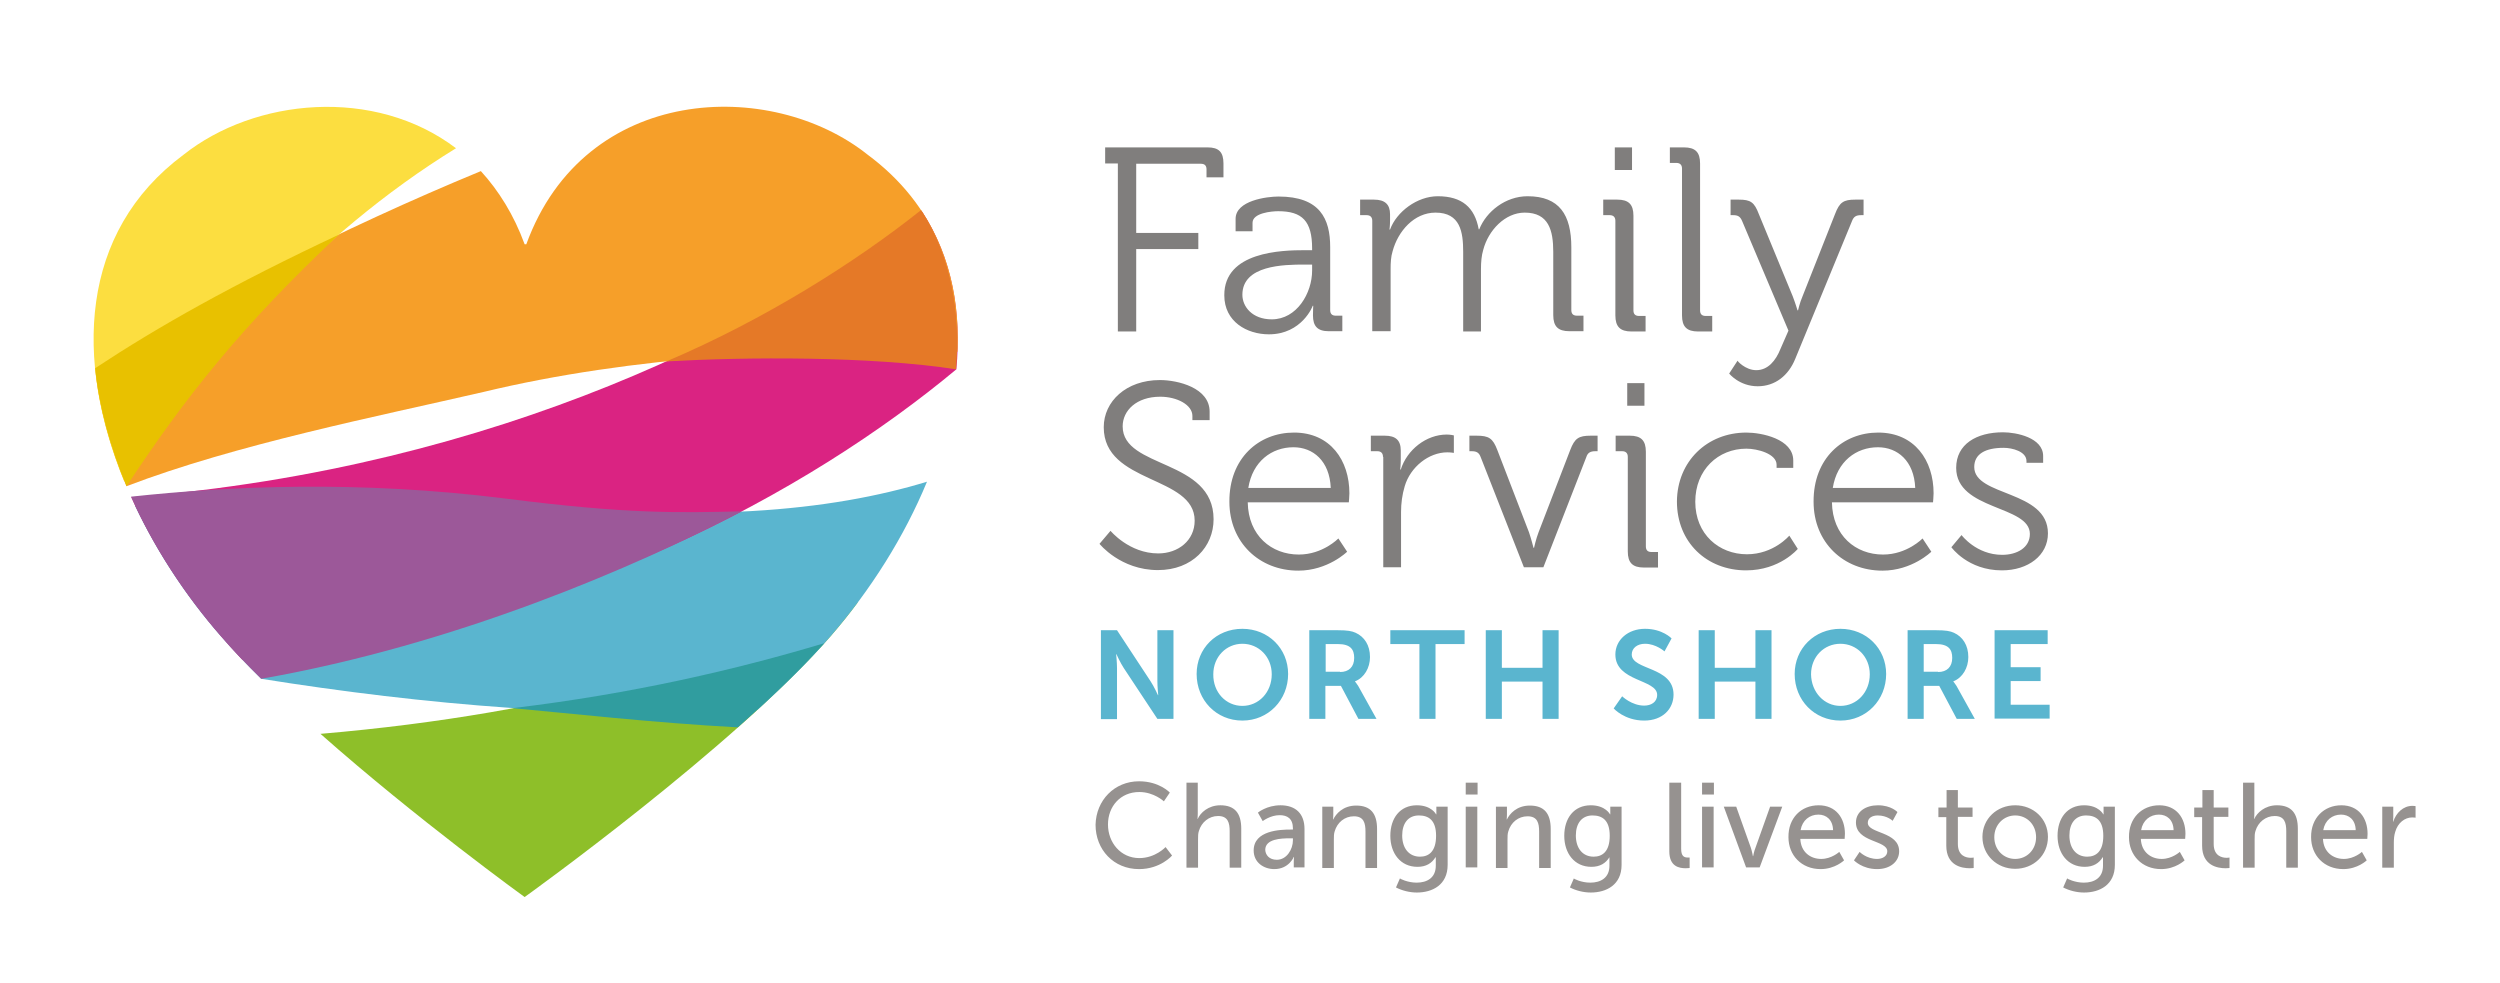 <svg xml:space="preserve" viewBox="0 0 885.4 348" y="0" x="0" xmlns="http://www.w3.org/2000/svg" id="Layer_1" version="1.1"><style type="text/css">.st0{fill:#807e7d}.st1{fill:#5ab5cf}.st2{fill:#969290}.st3{fill:#8ebf29}.st4{fill:#da2382}.st5{fill:#f69f29}.st6{fill:#e57927}.st7{fill:#fcde40}.st8{fill:#e8c100}.st9{fill:#9c5899}.st10{fill:#309d9f}</style><path d="M395.8 57.9h-4.4v-5.7h36.3c4 0 5.6 1.7 5.6 5.7v4.9h-6V60c0-1.4-.7-2-2-2h-22.9v24.5h22v5.7h-22v29.2h-6.5V57.9zm66.3 30.7h2.6V88c0-9.7-3.5-13.2-12-13.2-2.3 0-9.1.6-9.1 4.1v3h-6v-4.4c0-6.5 11.1-7.9 15.2-7.9 14.7 0 18.3 7.9 18.3 17.9v22.3c0 1.4.7 2 2 2h2.3v5.5h-4.8c-4 0-5.6-1.8-5.6-5.6 0-2 .1-3.4.1-3.4h-.2c.1 0-3.8 10.1-15.5 10.1-7.8 0-15.8-4.5-15.8-13.8-.1-15.5 20.4-16 28.5-16zm-11.7 24.5c8.9 0 14.3-9.3 14.3-17.3v-2.1H462c-7.3 0-22 .2-22 10.7 0 4.2 3.5 8.7 10.4 8.7zM486 78.2c0-1.3-.7-2-2-2h-2.3v-5.5h4.9c3.9 0 5.7 1.7 5.7 5.2V78c0 1.9-.2 3.3-.2 3.3h.2c2.3-6.3 9.6-11.8 16.9-11.8 8.6 0 13.1 4 14.5 11.7h.2c2.5-6.3 9.3-11.7 17.1-11.7 11.3 0 15.5 6.6 15.5 18.1v22.2c0 1.4.7 2 2 2h2.3v5.5h-5c-4 0-5.7-1.7-5.7-5.7V89.2c0-7.6-1.6-13.9-10.1-13.9-7 0-12.9 6.3-14.7 13.2-.6 2-.8 4.3-.8 6.8v22.1h-6.3V89.2c0-7-1-13.9-9.8-13.9-7.6 0-13.3 6.6-15.2 13.7-.6 1.9-.7 4.1-.7 6.2v22.1H486V78.2zm86.1 0c0-1.3-.7-2-2-2h-2.3v-5.5h5c4 0 5.7 1.7 5.7 5.7v33.5c0 1.4.7 2 2 2h2.3v5.5h-5c-4 0-5.7-1.7-5.7-5.7V78.2zm-.2-26h6.1v8h-6.1v-8zm23.8 7.5c0-1.3-.7-2-2-2h-2.3v-5.5h5c4 0 5.7 1.7 5.7 5.7v52c0 1.4.7 2 2 2h2.3v5.5h-5c-4 0-5.7-1.7-5.7-5.7v-52zm26.3 71.4c4.1 0 6.9-3.3 8.6-7.6l2.8-6.4L617 78.3c-.7-1.7-1.6-2.1-3.2-2.1h-.9v-5.5h2.9c4.2 0 5.5.9 7.1 5.1l12 29.1c.9 2.3 1.7 5 1.7 5h.2s.6-2.7 1.6-5l11.5-29.1c1.6-4.2 3-5.1 7.2-5.1h2.9v5.5h-.9c-1.7 0-2.6.5-3.2 2.1l-20.1 48.8c-2.4 5.9-7.1 9.7-13.3 9.7-6.5 0-10.1-4.5-10.1-4.5l3-4.6c-.3 0 2.7 3.4 6.6 3.4zM393.3 188s6.6 8 16.9 8c7.1 0 12.9-4.6 12.9-11.6 0-16.1-32.2-12.9-32.2-33.1 0-9.1 7.9-16.7 19.9-16.7 6.3 0 17.6 2.7 17.6 11.2v3h-6.1v-1.5c0-3.9-5.4-6.8-11.4-6.8-8.4 0-13.3 4.9-13.3 10.5 0 15.1 32.2 11.4 32.2 32.9 0 9.7-7.5 18-19.7 18-13.3 0-20.7-9.3-20.7-9.3l3.9-4.6zm65-34.8c12.9 0 19.6 9.9 19.6 21.5 0 1.1-.2 3.2-.2 3.2h-35.8c.2 11.8 8.4 18.5 18.1 18.5 8.5 0 14-5.7 14-5.7l3.1 4.7s-6.8 6.7-17.3 6.7c-13.8 0-24.4-10-24.4-24.4-.1-15.4 10.4-24.5 22.9-24.5zm13 19.6c-.4-9.6-6.3-14.4-13.2-14.4-7.7 0-14.5 5-16 14.4h29.2zm18.5-11c0-1.3-.7-2-2-2h-2.3v-5.5h4.9c3.9 0 5.7 1.6 5.7 5.3v3.2c0 1.9-.2 3.5-.2 3.5h.2c2.2-7 9-12.4 16.3-12.4 1.3 0 2.5.3 2.5.3v6.2s-1.1-.2-2.3-.2c-6.6 0-13.1 5.2-15.1 12-.9 3-1.3 6.1-1.3 9.1v19.6h-6.3v-39.1zm34.6.1c-.6-1.7-1.6-2.1-3.2-2.1h-.8v-5.5h2.5c4.4 0 5.8.9 7.4 5.1l11.2 29.1c.8 2.3 1.6 5.5 1.6 5.5h.2s.7-3.2 1.6-5.5l11.2-29.1c1.6-4.2 3-5.1 7.3-5.1h2.4v5.5h-.8c-1.7 0-2.7.5-3.2 2.1l-15.2 39h-6.9l-15.3-39zm52.1-.1c0-1.3-.7-2-2-2h-2.3v-5.5h5c4 0 5.7 1.7 5.7 5.7v33.5c0 1.4.7 2 2 2h2.3v5.5h-5c-4 0-5.7-1.7-5.7-5.7v-33.5zm-.2-26.1h6.1v8h-6.1v-8zm42.2 17.5c5.3 0 16.6 2.2 16.6 9.9v2.6h-5.9v-1.1c0-3.9-6.8-5.7-10.7-5.7-10 0-18.1 7.5-18.1 18.8 0 11.5 8.4 18.6 18.3 18.6 9.5 0 15-6.6 15-6.6l3 4.7s-6.3 7.6-18.3 7.6c-13.9 0-24.5-9.9-24.5-24.4.1-14.2 10.7-24.4 24.6-24.4zm46.7 0c12.9 0 19.6 9.9 19.6 21.5 0 1.1-.2 3.2-.2 3.2h-35.8c.2 11.8 8.4 18.5 18.1 18.5 8.5 0 14-5.7 14-5.7l3.1 4.7s-6.8 6.7-17.3 6.7c-13.8 0-24.4-10-24.4-24.4-.1-15.4 10.4-24.5 22.9-24.5zm13.1 19.6c-.4-9.6-6.3-14.4-13.2-14.4-7.7 0-14.5 5-16 14.4h29.2zm16.4 16.7s5.2 7 14.4 7c5.2 0 9.8-2.5 9.8-7.4 0-10.2-26.1-8.3-26.1-23.4 0-8.4 7.2-12.6 16.6-12.6 4.7 0 14.2 1.9 14.2 8.4v2.4h-5.9v-.6c0-3.4-5-4.7-8.1-4.7-6.5 0-10.4 2.2-10.4 6.8 0 10.5 26.1 8.1 26.1 23.5 0 7.8-7 13.1-16.3 13.1-12.1 0-17.9-8.2-17.9-8.2l3.6-4.3z" class="st0"></path><path d="M389.9 223.2h5.7l11.9 18.1c1.2 1.8 2.6 4.9 2.6 4.9h.1s-.3-3-.3-4.9v-18.1h5.7v31.4h-5.7l-11.9-18c-1.2-1.8-2.6-4.9-2.6-4.9h-.1s.3 3 .3 4.9v18.1h-5.7v-31.5zm50.1-.5c9.2 0 16.2 7 16.2 16 0 9.2-7 16.5-16.2 16.5s-16.2-7.2-16.2-16.5c0-9 6.9-16 16.2-16zm0 27.3c5.8 0 10.4-4.8 10.4-11.2 0-6.2-4.6-10.8-10.4-10.8-5.7 0-10.3 4.6-10.3 10.8-.1 6.4 4.5 11.2 10.3 11.2zm23.7-26.8h10.1c3.4 0 5 .3 6.3.9 3.1 1.4 5.1 4.4 5.1 8.6 0 3.8-2 7.3-5.3 8.6v.1s.4.4 1.1 1.5l6.5 11.7h-6.4l-6.2-11.7h-5.5v11.7h-5.7v-31.4zm10.9 14.8c3.1 0 5-1.8 5-5 0-3-1.3-4.9-5.8-4.9h-4.3v9.8h5.1zm28.1-9.9h-10.3v-4.9h26.3v4.9h-10.3v26.5h-5.7v-26.5zm23.5-4.9h5.7v13.3h14.4v-13.3h5.7v31.4h-5.7v-13.2h-14.4v13.2h-5.7v-31.4zm48.3 23.4s3.4 3.3 7.8 3.3c2.4 0 4.6-1.2 4.6-3.8 0-5.6-14.8-4.6-14.8-14.3 0-5.2 4.5-9.1 10.5-9.1 6.2 0 9.4 3.4 9.4 3.4l-2.5 4.6s-3-2.7-6.9-2.7c-2.7 0-4.7 1.5-4.7 3.8 0 5.6 14.8 4.2 14.8 14.2 0 5-3.8 9.2-10.4 9.2-7 0-10.8-4.3-10.8-4.3l3-4.3zm27.1-23.4h5.7v13.3h14.4v-13.3h5.7v31.4h-5.7v-13.2h-14.4v13.2h-5.7v-31.4zm50.2-.5c9.2 0 16.2 7 16.2 16 0 9.2-7 16.5-16.2 16.5s-16.2-7.2-16.2-16.5c0-9 7-16 16.2-16zm0 27.3c5.8 0 10.4-4.8 10.4-11.2 0-6.2-4.6-10.8-10.4-10.8s-10.4 4.6-10.4 10.8c.1 6.4 4.7 11.2 10.4 11.2zm23.8-26.8h10.1c3.4 0 5 .3 6.3.9 3.1 1.4 5.1 4.4 5.1 8.6 0 3.8-2 7.3-5.3 8.6v.1s.4.4 1.1 1.5l6.5 11.7H693l-6.2-11.7h-5.5v11.7h-5.7v-31.4zm10.8 14.8c3.1 0 5-1.8 5-5 0-3-1.3-4.9-5.8-4.9h-4.3v9.8h5.1zm20-14.8h18.8v4.9h-13.1v8.2h10.6v4.9h-10.6v8.4h13.8v4.9h-19.5v-31.3z" class="st1"></path><path d="M403.4 276.7c7.2 0 10.9 4 10.9 4l-2.1 3.1s-3.5-3.3-8.7-3.3c-6.7 0-11.1 5.1-11.1 11.5s4.5 11.9 11.1 11.9c5.7 0 9.3-3.9 9.3-3.9l2.3 3s-4.1 4.8-11.7 4.8c-9 0-15.4-6.9-15.4-15.7.2-8.7 6.7-15.4 15.4-15.4zm16.7.5h4.1v11c0 1-.1 1.8-.1 1.8h.1c.9-2.1 3.7-4.8 8-4.8 5.1 0 7.4 2.8 7.4 8.3v13.8h-4.1v-12.9c0-3-.6-5.4-4.1-5.4-3.2 0-5.9 2.2-6.8 5.3-.3.9-.3 1.8-.3 2.9v10.1h-4.1v-30.1zm36.9 16.6h.9v-.4c0-3.5-2-4.7-4.7-4.7-3.3 0-6 2.1-6 2.1l-1.7-3s3.1-2.6 8-2.6c5.4 0 8.5 3 8.5 8.4v13.6h-3.8v-2c0-1 .1-1.7.1-1.7h-.1s-1.7 4.3-6.9 4.3c-3.7 0-7.3-2.3-7.3-6.6 0-7.1 9.4-7.4 13-7.4zm-4.8 10.7c3.5 0 5.7-3.7 5.7-6.9v-.7h-1.1c-3.1 0-8.7.2-8.7 4.1.1 1.8 1.4 3.5 4.1 3.5zm16-18.8h4v2.9c0 .9-.1 1.6-.1 1.6h.1c.9-1.9 3.4-4.9 8.1-4.9 5.1 0 7.4 2.8 7.4 8.3v13.8h-4.1v-12.9c0-3-.6-5.4-4.1-5.4-3.3 0-5.9 2.2-6.8 5.3-.3.9-.3 1.8-.3 2.9v10.1h-4.1v-21.7zm33.5 26.9c3.7 0 6.8-1.7 6.8-6v-3h-.1c-1.3 2.1-3.3 3.4-6.4 3.4-6 0-9.6-4.8-9.6-11s3.4-10.8 9.4-10.8c5.2 0 6.8 3.2 6.8 3.2h.1v-2.7h4v20.6c0 7.1-5.4 9.8-10.9 9.8-2.6 0-5.3-.7-7.4-1.8l1.4-3.2c0 .1 2.7 1.5 5.9 1.5zm6.9-16.6c0-5.6-2.7-7.2-6.1-7.2-3.7 0-5.9 2.7-5.9 7.1 0 4.5 2.4 7.5 6.3 7.5 3 0 5.7-1.7 5.7-7.4zm10.5-18.8h4.2v4.2h-4.2v-4.2zm0 8.5h4.1v21.5h-4.1v-21.5zm10.6 0h4v2.9c0 .9-.1 1.6-.1 1.6h.1c.9-1.9 3.4-4.9 8.1-4.9 5.1 0 7.4 2.8 7.4 8.3v13.8h-4.1v-12.9c0-3-.6-5.4-4.1-5.4-3.3 0-5.9 2.2-6.8 5.3-.3.9-.3 1.8-.3 2.9v10.1h-4.1v-21.7zm33.5 26.9c3.7 0 6.8-1.7 6.8-6v-3c-1.3 2.1-3.3 3.4-6.4 3.4-6 0-9.6-4.8-9.6-11s3.4-10.8 9.4-10.8c5.2 0 6.8 3.2 6.8 3.2h.1v-2.7h4v20.6c0 7.1-5.4 9.8-10.9 9.8-2.6 0-5.3-.7-7.4-1.8l1.4-3.2c-.1.1 2.6 1.5 5.8 1.5zm6.9-16.6c0-5.6-2.7-7.2-6.1-7.2-3.7 0-5.9 2.7-5.9 7.1 0 4.5 2.4 7.5 6.3 7.5 3 0 5.7-1.7 5.7-7.4zm21.2-18.8h4.1v23.4c0 2.6 1 3.1 2.3 3.1h.7v3.7s-.6.1-1.4.1c-2.3 0-5.8-.6-5.8-6v-24.3zm11.5 0h4.2v4.2h-4.2v-4.2zm0 8.5h4.1v21.5h-4.1v-21.5zm7.7 0h4.4l5.2 14.6c.4 1.2.7 2.9.7 2.9h.1s.3-1.7.8-2.9l5.2-14.6h4.3l-8 21.5h-4.8l-7.9-21.5zm33.6-.5c6.1 0 9.3 4.5 9.3 10.1 0 .6-.1 1.8-.1 1.8h-15.7c.2 4.7 3.6 7.1 7.4 7.1 3.7 0 6.4-2.5 6.4-2.5l1.7 3s-3.2 3.1-8.3 3.1c-6.8 0-11.4-4.9-11.4-11.3-.1-6.8 4.5-11.3 10.7-11.3zm5.1 8.8c-.1-3.7-2.4-5.5-5.2-5.5-3.1 0-5.7 2-6.3 5.5h11.5zm9.4 7.7s2.4 2.5 6.2 2.5c1.8 0 3.6-.9 3.6-2.7 0-4-11.1-3.1-11.1-10.2 0-3.9 3.5-6.1 7.8-6.1 4.7 0 6.9 2.4 6.9 2.4l-1.7 3.1s-1.9-1.9-5.3-1.9c-1.8 0-3.5.8-3.5 2.6 0 3.9 11.1 3 11.1 10.1 0 3.6-3.1 6.3-7.8 6.3-5.3 0-8.2-3.1-8.2-3.1l2-3zm30.7-12.3h-2.8V286h2.9v-6.2h4v6.2h5.2v3.3h-5.2v9.6c0 4.3 3 4.9 4.6 4.9.6 0 1-.1 1-.1v3.7s-.6.1-1.4.1c-2.8 0-8.3-.9-8.3-8v-10.1zm24.4-4.2c6.4 0 11.6 4.7 11.6 11.2 0 6.6-5.2 11.3-11.6 11.3-6.4 0-11.6-4.8-11.6-11.3 0-6.4 5.1-11.2 11.6-11.2zm0 19c4.1 0 7.4-3.2 7.4-7.7s-3.3-7.7-7.4-7.7c-4 0-7.4 3.2-7.4 7.7s3.3 7.7 7.4 7.7zm24.3 8.4c3.7 0 6.8-1.7 6.8-6v-3h-.1c-1.3 2.1-3.3 3.4-6.4 3.4-6 0-9.6-4.8-9.6-11s3.4-10.8 9.4-10.8c5.2 0 6.8 3.2 6.8 3.2h.1v-2.7h4v20.6c0 7.1-5.4 9.8-10.9 9.8-2.6 0-5.3-.7-7.4-1.8l1.4-3.2c0 .1 2.7 1.5 5.9 1.5zm6.9-16.6c0-5.6-2.7-7.2-6.1-7.2-3.7 0-5.9 2.7-5.9 7.1 0 4.5 2.4 7.5 6.3 7.5 3 0 5.7-1.7 5.7-7.4zm19.8-10.8c6.1 0 9.3 4.5 9.3 10.1 0 .6-.1 1.8-.1 1.8h-15.7c.2 4.7 3.6 7.1 7.4 7.1 3.7 0 6.4-2.5 6.4-2.5l1.7 3s-3.2 3.1-8.3 3.1c-6.8 0-11.4-4.9-11.4-11.3-.1-6.8 4.6-11.3 10.7-11.3zm5.1 8.8c-.1-3.7-2.4-5.5-5.2-5.5-3.1 0-5.7 2-6.3 5.5h11.5zm10.1-4.6h-2.8V286h2.9v-6.2h4v6.2h5.2v3.3H784v9.6c0 4.3 3 4.9 4.6 4.9.6 0 1-.1 1-.1v3.7s-.6.1-1.4.1c-2.8 0-8.3-.9-8.3-8v-10.1zm14.4-12.2h4.1v11c0 1-.1 1.8-.1 1.8h.1c.9-2.1 3.7-4.8 8-4.8 5.1 0 7.4 2.8 7.4 8.3v13.8h-4.1v-12.9c0-3-.6-5.4-4.1-5.4-3.2 0-5.9 2.2-6.8 5.3-.3.9-.3 1.8-.3 2.9v10.1h-4.1v-30.1zm34.9 8c6.1 0 9.3 4.5 9.3 10.1 0 .6-.1 1.8-.1 1.8h-15.7c.2 4.7 3.6 7.1 7.4 7.1 3.7 0 6.4-2.5 6.4-2.5l1.7 3s-3.2 3.1-8.3 3.1c-6.8 0-11.4-4.9-11.4-11.3-.1-6.8 4.6-11.3 10.7-11.3zm5.1 8.8c-.1-3.7-2.4-5.5-5.2-5.5-3.1 0-5.7 2-6.3 5.5h11.5zm9.3-8.3h4v3.7c0 .9-.1 1.6-.1 1.6h.1c1-3.1 3.5-5.6 6.8-5.6.6 0 1.1.1 1.1.1v4.1s-.6-.1-1.2-.1c-2.6 0-5.1 1.9-6 5.1-.4 1.2-.5 2.6-.5 3.9v8.8h-4.1v-21.6z" class="st2"></path><path d="M113.5 259.9c34 30.1 72.3 57.8 72.3 57.8s74.4-53.3 108.3-92.3c3.4-3.9 6.7-8 9.8-12.2-42.6 19.8-104.7 39.4-190.4 46.7z" class="st3"></path><path d="M177.3 177c-55.2-7.1-97.2-3.3-129.5 2.1 7.8 16.4 18.2 32.3 30.5 46.3 4.2 4.8 9 9.9 14.2 15 56.8 9.1 120.3 14.8 176 10.8 9.6-8.8 18.5-17.6 25.6-25.8 14.3-16.5 26.2-35.4 34.2-54.8-33.7 10.3-81.7 15.3-151 6.4z" class="st1"></path><path d="M326.6 75c-53.2 40-149.1 90.7-280.1 101.1 7.9 17.5 18.9 34.4 31.9 49.3 2.3 2.7 4.8 5.4 7.4 8.2 113.6-10.6 201.5-60 252.9-102.8 1.9-20.2-1.5-39.5-12.1-55.8z" class="st4"></path><path d="M307.3 54.8c-34.2-27.3-100.2-25.1-120.9 31.7h-.6c-3.8-10.4-9.2-19-15.5-25.9C120.9 81 72 105.9 33.7 130.1c1.3 13.9 5.2 28.1 11.1 42.1 38.7-14.8 88.8-24.7 126.5-33.4 51.8-12.5 113.9-16.2 167.8-14.2 1.2-27-7.9-52.1-31.8-69.8z" class="st5"></path><path d="M338.6 130.8c1.7-19.8-1.8-40.4-12.4-56.4C303.1 92.8 271 113.1 236 128c28.4-1.6 72.2-1.9 102.6 2.8z" class="st6"></path><path d="M161.5 52.5C132.6 30.6 90.2 34.8 65 54.8c-37 27.5-38.5 72.8-21.1 115.5 28.2-41.3 67-86.7 117.6-117.8z" class="st7"></path><path d="M44.8 172.2c20.7-31.4 40.9-56.9 75.2-89.1-37.5 17.6-64.2 32.7-86.3 47.3 1.3 13.5 5.4 28.2 11.1 41.8z" class="st8"></path><path d="M179.3 176.6c-52.4-6.6-98.6-4.4-132.9-.7 7.9 17.6 18.9 34.6 31.9 49.5 4.2 4.9 8.9 9.8 14.2 15 69-12.1 132.6-39.6 170.2-59.3-22.4.5-40.4 1-83.4-4.5z" class="st9"></path><path d="M181.5 250.8c19.9 1.8 49.9 5.2 79.8 6.8 11.4-10.1 22.1-20.3 30.6-29.8-31 9.3-67.8 17.9-110.4 23z" class="st10"></path></svg>